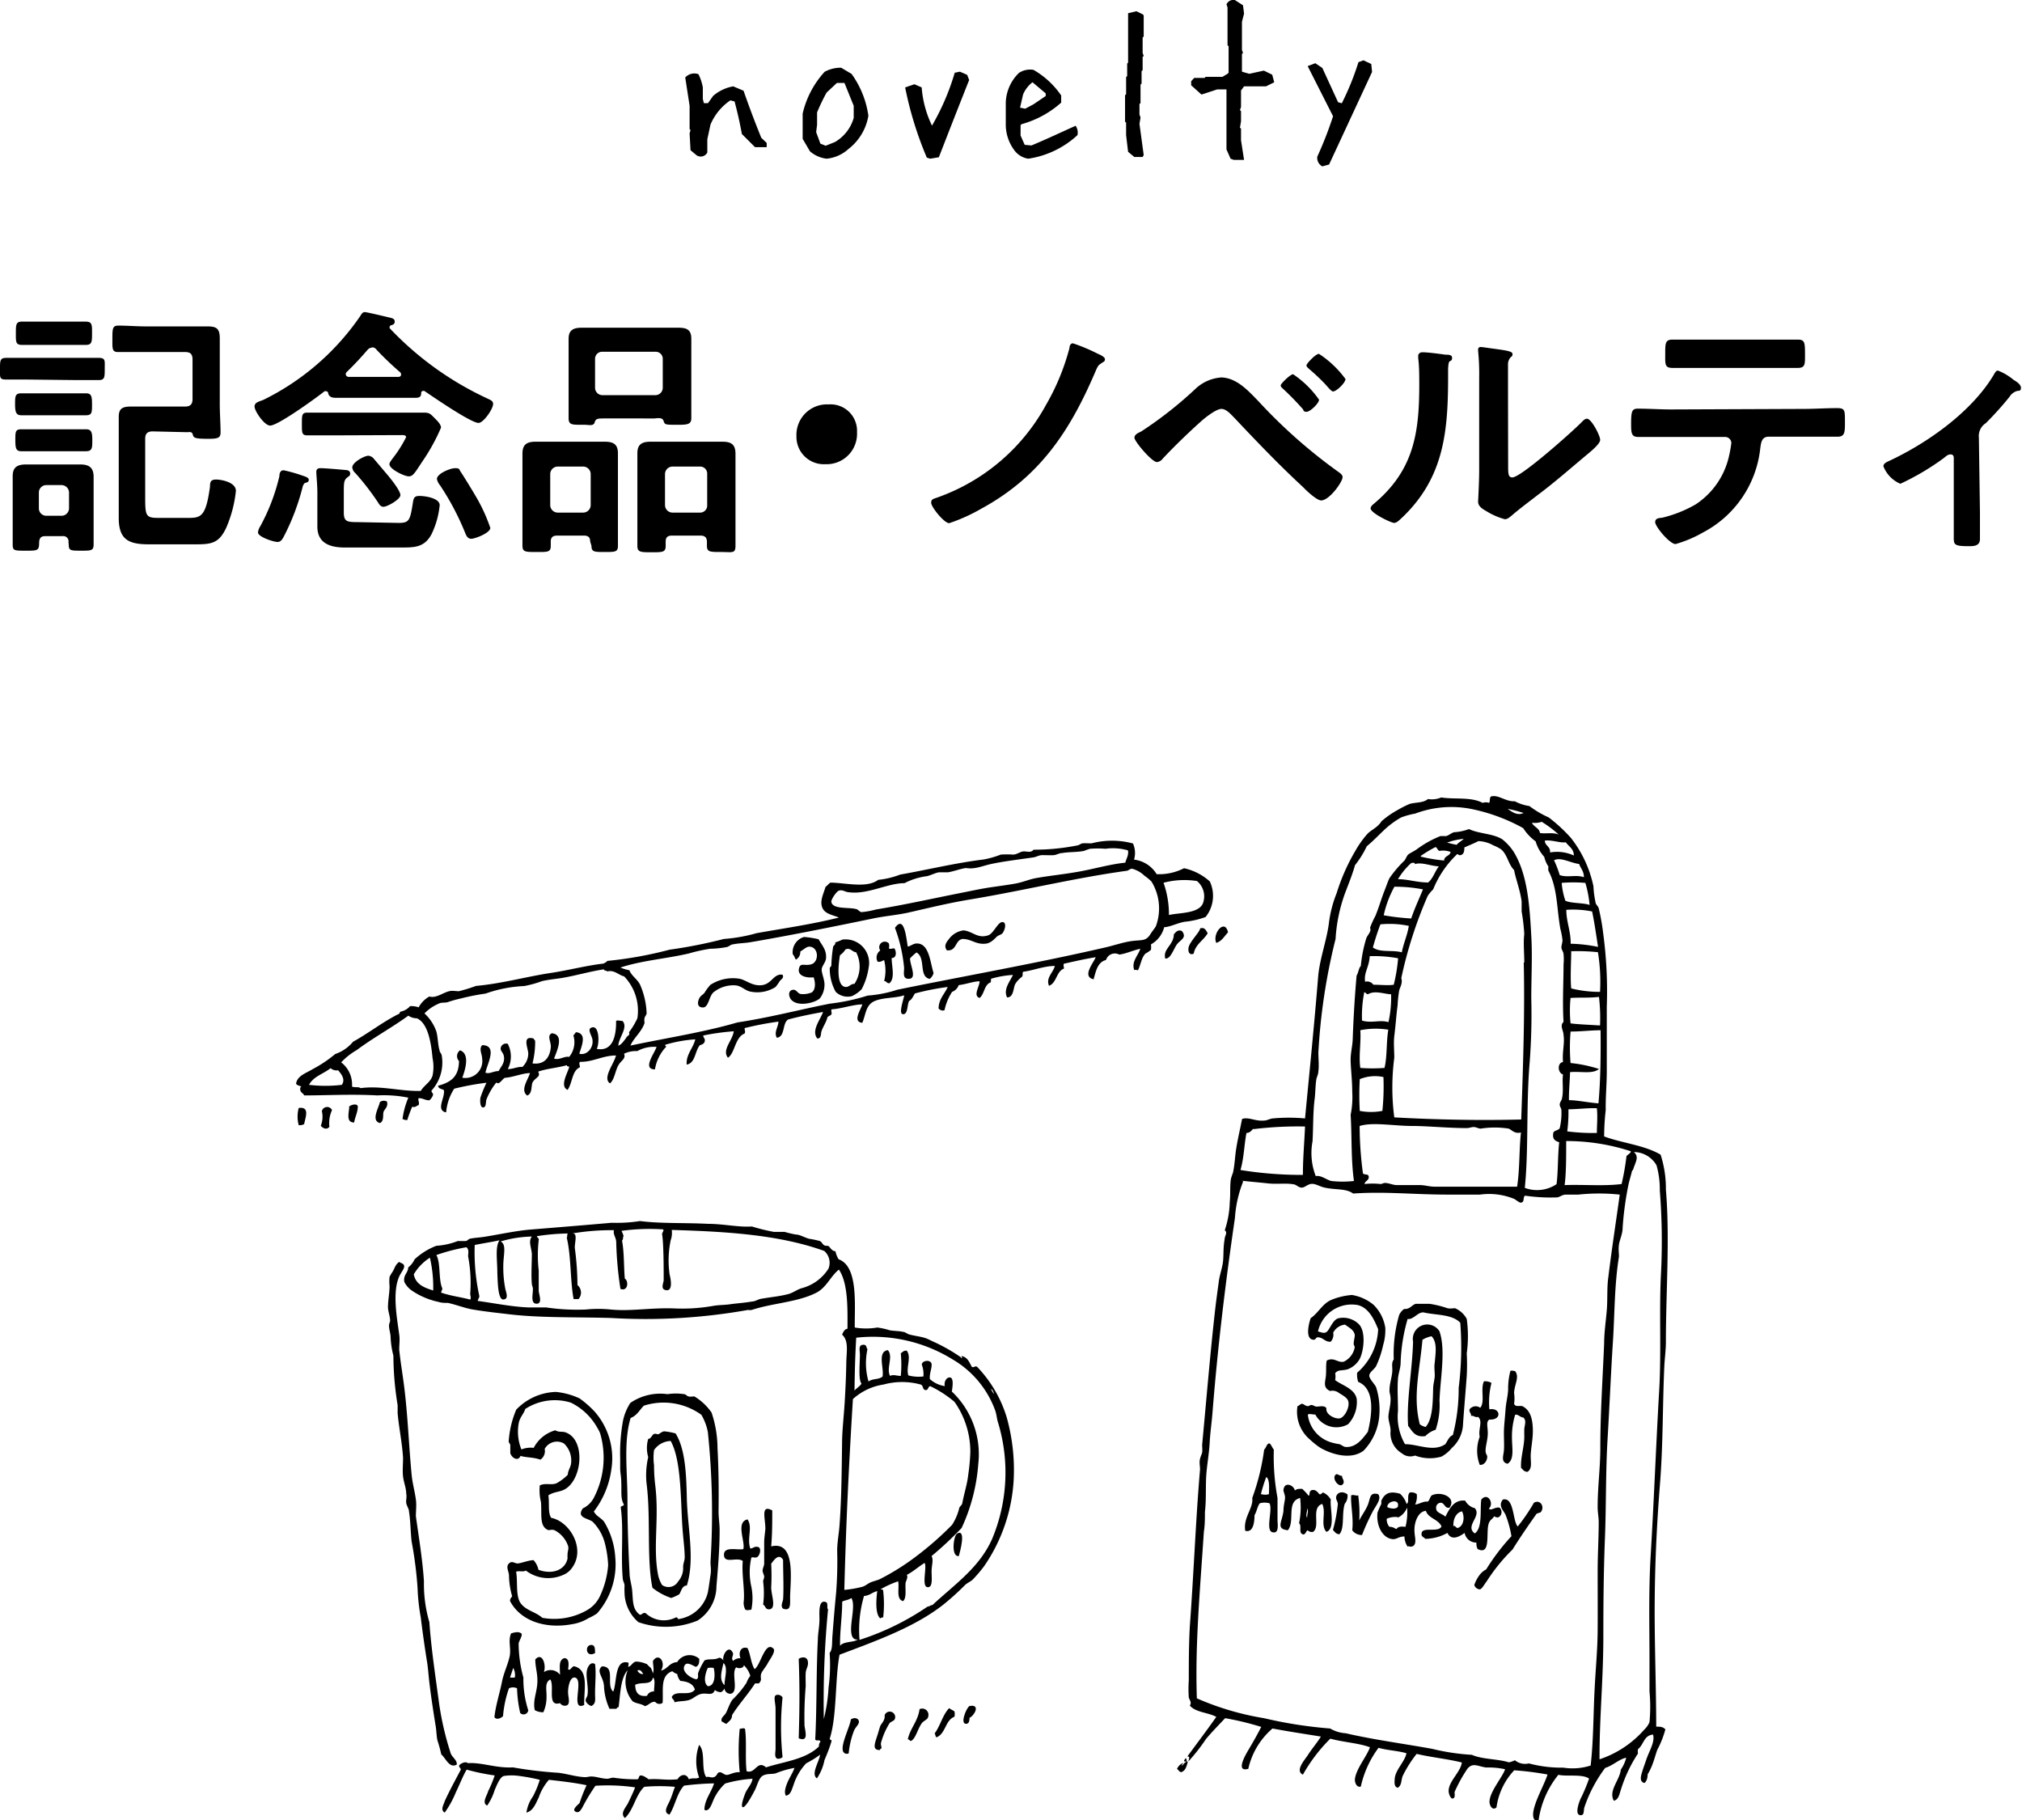 <svg xmlns="http://www.w3.org/2000/svg" viewBox="0 0 152.91 137.63"><defs><style>.cls-1{fill-rule:evenodd;}</style></defs><g id="レイヤー_2" data-name="レイヤー 2"><g id="text_object"><path d="M2.12,28.7c-.54,0-1.1,0-1.64,0S0,28.54,0,27.9s0-.84.48-.84,1.08,0,1.64,0H5.8c.56,0,1.12,0,1.66,0s.46.22.46.84,0,.84-.46.84-1.1,0-1.66,0ZM5.18,41a.4.4,0,0,0-.46-.46H3.42c-.32,0-.44.14-.46.46,0,.64-.1.64-1,.64s-1,0-1-.48,0-1,0-1.48V37.3c0-.44,0-.86,0-1.3,0-.66.34-.88,1-.88l1.08,0H5l1.08,0c.68,0,1,.26,1,.94,0,.42,0,.82,0,1.24v2.38c0,.5,0,1,0,1.48s-.18.48-.94.48-.94,0-.94-.42ZM3.12,34.12c-.54,0-1.1,0-1.5,0s-.46-.2-.46-.84,0-.82.46-.82,1,0,1.5,0H5c.54,0,1.08,0,1.5,0s.48.24.48.82,0,.84-.48.84-1,0-1.5,0Zm0-2.72c-.54,0-1.12,0-1.5,0s-.48-.2-.48-.82,0-.84.48-.84,1,0,1.5,0H5c.54,0,1.08,0,1.5,0s.46.24.46.84,0,.82-.46.82-1,0-1.5,0ZM3,26.08c-.54,0-1,0-1.34,0-.48,0-.46-.24-.46-.88s0-.88.46-.88c.3,0,.82,0,1.34,0H5.14c.54,0,1.06,0,1.34,0,.5,0,.48.26.48.88s0,.88-.46.88-.82,0-1.36,0ZM4.66,39a.57.57,0,0,0,.56-.56v-1.2a.57.57,0,0,0-.56-.56H3.5a.56.56,0,0,0-.56.56v1.2A.56.56,0,0,0,3.5,39Zm6.88-6.38c-.4,0-.56.18-.56.56v4.28c0,1.46,0,1.7.92,1.7h2.4c.92,0,1.28-.16,1.58-2.36,0-.36.06-.54.46-.54s1.5.2,1.5.86a9.53,9.53,0,0,1-.72,2.76c-.56,1.22-1.14,1.28-2.38,1.28H11.28c-1.54,0-2.3-.34-2.3-2,0-.62,0-1.24,0-1.86V32.88c0-.46,0-.92,0-1.36,0-.7.36-.78,1-.78s1,0,1.48,0H14c.4,0,.56-.18.56-.56v-3c0-.4-.16-.56-.56-.56H11c-.68,0-1.36,0-2.06,0-.48,0-.44-.26-.44-1s0-1,.44-1c.7,0,1.38.06,2.06.06h3.26c.48,0,.94,0,1.42,0,.72,0,.94.18.94.92,0,.54,0,1.08,0,1.64v3.26c0,.78.06,1.56.06,2.18,0,.42-.16.5-.92.5-1,0-1.12-.06-1.18-.32s-.3-.18-.42-.18Z"/><path d="M24.65,29.58s-.06,0-.1,0c-.6.48-3.52,2.6-4.12,2.6-.44,0-1.18-1.1-1.18-1.44s.4-.38.7-.52a19.08,19.08,0,0,0,7.32-6.36c.08-.14.16-.26.32-.26s1.56.34,1.82.4.44.1.44.32-.2.26-.3.28a.14.14,0,0,0-.08.12.11.11,0,0,0,0,.1,24.09,24.09,0,0,0,7.36,5.3c.24.12.46.18.46.42,0,.4-.74,1.44-1.1,1.44-.58,0-3.48-2-4.1-2.42,0,0,0,0-.08,0a.15.15,0,0,0-.16.14c0,.16,0,.38-.4.38l-1.72,0H26.93c-.76,0-1.24,0-1.54,0s-.54-.08-.58-.4A.19.19,0,0,0,24.65,29.58Zm-1.9,6.34c.26.1.6.16.6.36s-.18.2-.28.24-.18.24-.2.36a17.37,17.37,0,0,1-1.34,3.56c-.12.22-.24.54-.54.54s-1.48-.38-1.48-.72a1.08,1.08,0,0,1,.18-.48A15.06,15.06,0,0,0,21.13,36c0-.2.06-.44.32-.44A11.36,11.36,0,0,1,22.75,35.92Zm2.34-3-1.82,0c-.44,0-.44-.16-.44-.86s0-.86.44-.86c.6,0,1.22,0,1.82,0h5.28c.58,0,1.18,0,1.66,0s.52.1.9.48c.16.16.42.42.42.66a14.85,14.85,0,0,1-1.44,2.6c-.54.82-.68,1.08-1,1.08s-1.46-.54-1.46-.92c0-.14.18-.34.26-.46a9.29,9.29,0,0,0,1-1.58c0-.18-.24-.16-.38-.16Zm5.06,6.62c.78,0,.86-.18,1.06-1.44.06-.36.06-.6.5-.6s1.54.16,1.54.7a6.45,6.45,0,0,1-.62,2.2c-.54,1-1.28,1-2.32,1H26.07C25,41.4,24,41.1,24,39.82c0-.32,0-.64,0-1v-1.6c0-.52-.08-1.34-.08-1.54s.12-.28.3-.28c.34,0,1.5.1,1.9.14.16,0,.36.06.36.26s-.08.18-.16.26c-.3.22-.32.36-.32,1.16v1.52c0,.68.22.74,1,.74Zm-2-13.26a.49.49,0,0,0-.36.18c-.5.58-1,1.12-1.56,1.66a.22.22,0,0,0-.08.18c0,.12.1.18.2.2h3.76c.18,0,.22-.1.22-.18a.22.22,0,0,0-.08-.18,23.46,23.46,0,0,1-1.76-1.68A.48.48,0,0,0,28.19,26.26ZM29,38.32c-.22,0-.32-.18-.42-.34a19.6,19.6,0,0,0-1.7-2.2.65.65,0,0,1-.24-.44c0-.38.92-.88,1.22-.88a.61.61,0,0,1,.42.24c.34.4.66.78,1,1.18s1,1.24,1,1.56S29.29,38.32,29,38.32Zm6.64,2.42c-.28,0-.38-.24-.46-.44a20,20,0,0,0-1.9-3.6,1.09,1.09,0,0,1-.24-.48c0-.4,1-.82,1.38-.82s.3.12.42.28.88,1.4,1.1,1.78a12.84,12.84,0,0,1,1.14,2.46C37.07,40.3,35.93,40.74,35.63,40.74Z"/><path d="M44.63,40.94c0-.3-.14-.44-.46-.44H42.11c-.3,0-.46.14-.46.44v.34c0,.48-.24.46-1.08.46s-1.06,0-1.06-.48,0-1.24,0-1.86V35.82c0-.5,0-1,0-1.52,0-.7.34-.9,1-.9s1,0,1.46,0h2.3c.48,0,1,0,1.46,0,.64,0,1,.18,1,.88,0,.52,0,1,0,1.54V39.4c0,.62,0,1.24,0,1.88,0,.46-.22.46-1,.46s-1,0-1-.46Zm-.52-2.18a.57.57,0,0,0,.56-.56V35.84a.57.57,0,0,0-.56-.56H42.17a.57.57,0,0,0-.56.56V38.2a.57.57,0,0,0,.56.56Zm1.62-7.12c-.5,0-.68,0-.76.3s-.46.18-.76.18H44c-.76,0-1,0-1-.5s0-.94,0-1.42V27c0-.46,0-.92,0-1.38,0-.68.38-.84,1-.84l1.56,0h4.18l1.54,0c.62,0,1,.12,1,.84,0,.46,0,.92,0,1.38v3.22c0,.46,0,.94,0,1.4s-.28.5-1,.5c-1,0-1,0-1.1-.3s-.54-.18-.7-.18ZM45,29.32a.56.56,0,0,0,.56.56h4a.56.56,0,0,0,.56-.56V27.14a.53.53,0,0,0-.56-.54h-4a.53.53,0,0,0-.56.54ZM53,40.5h-2.2c-.32,0-.46.14-.46.46v.32c0,.48-.24.48-1.06.48s-1.08,0-1.08-.48c0-.64,0-1.26,0-1.88V35.82c0-.5,0-1,0-1.54,0-.68.34-.88,1-.88.48,0,1,0,1.46,0h2.52c.48,0,1,0,1.44,0,.68,0,1,.2,1,.92,0,.5,0,1,0,1.5V39.4c0,.62,0,1.24,0,1.86s-.24.48-1.08.48-1.08,0-1.08-.46c0-.12,0-.22,0-.34C53.45,40.64,53.29,40.5,53,40.5Zm-.06-1.74a.53.53,0,0,0,.54-.56V35.84a.53.53,0,0,0-.54-.56H50.85a.57.57,0,0,0-.56.56V38.2a.57.57,0,0,0,.56.56Z"/><path d="M64.81,32.68a2.3,2.3,0,0,1-2.4,2.42A2.07,2.07,0,0,1,60.23,33a2.31,2.31,0,0,1,2.44-2.42A2,2,0,0,1,64.81,32.68Z"/><path d="M83,26.74c.14.06.56.24.56.42s-.12.2-.2.26c-.3.2-.32.2-.54.72-1.94,4.52-4.22,7.94-8.64,10.34a13.13,13.13,0,0,1-2.4,1.08c-.38,0-1.36-1.22-1.36-1.54s.18-.28.68-.48a15.06,15.06,0,0,0,8-6.92,17.28,17.28,0,0,0,1.78-4.32c0-.16.08-.34.26-.34A13.62,13.62,0,0,1,83,26.74Z"/><path d="M95.15,30.32a39.55,39.55,0,0,0,6.06,5.36c.14.1.32.22.32.4,0,.36-1,1.76-1.62,1.76-.32,0-1.08-.7-1.36-1-1.8-1.66-3.5-3.44-5.18-5.22-.26-.26-.62-.7-1-.7s-1.16.6-1.52.92c-.92.82-2.08,1.94-2.92,2.84a.63.63,0,0,1-.44.26c-.38,0-1.7-1.56-1.7-1.84s.38-.4.52-.48a29.7,29.7,0,0,0,4.16-3.28,3.19,3.19,0,0,1,1.9-.8C93.53,28.58,94.39,29.54,95.15,30.32Zm4.6-.1c0,.28-.68.92-.94.92s-.22-.12-.28-.2a21.18,21.18,0,0,0-1.48-1.52c-.08-.08-.2-.16-.2-.28s.72-.84.94-.84A7.45,7.45,0,0,1,99.75,30.22Zm0-3.46a7.68,7.68,0,0,1,2,1.9c0,.28-.68.94-.94.94-.1,0-.26-.18-.44-.38l-.16-.18A15.6,15.6,0,0,0,99,27.9c-.08-.08-.2-.16-.2-.28S99.49,26.76,99.73,26.76Z"/><path d="M109.31,26.82c.24,0,.5,0,.5.24s-.12.2-.2.28-.1.46-.1.64v.44c0,4.14-.28,7.66-3.46,10.7-.16.14-.4.42-.62.42s-1.78-.74-1.78-1.1c0-.14.16-.28.26-.36,3-2.52,3.42-5.32,3.42-9,0-.6,0-1.4-.08-2,0-.06,0-.16,0-.22s.12-.22.26-.22C107.87,26.62,108.89,26.76,109.31,26.82Zm4.74,8.36c0,.62,0,.92.32.92.66,0,4.6-3.52,5.24-4.18.1-.1.24-.26.4-.26.34,0,1,1.28,1,1.6s-.79.94-1.05,1.16c-1.2,1-2.4,2.06-3.66,3-.54.42-1.4,1.06-1.88,1.48-.18.14-.38.36-.62.36a5.17,5.17,0,0,1-1.38-.6c-.28-.16-.64-.36-.64-.72,0-.14.08-1.44.08-2.4v-7a17.39,17.39,0,0,0-.08-2v-.1a.18.18,0,0,1,.2-.2c.12,0,.62.08.78.1,1,.14,1.62.2,1.62.42s-.08.18-.16.28a.78.78,0,0,0-.18.52c0,.46,0,1.46,0,2Z"/><path d="M136.37,30.92c.84,0,1.69-.06,2.55-.06.62,0,.6.16.6,1.1,0,.68,0,1.06-.54,1.06-.89,0-1.74,0-2.61,0h-2.62c-.56,0-.58.52-.64.94a8.16,8.16,0,0,1-4.32,6.3,9.26,9.26,0,0,1-2.08.88c-.44,0-1.54-1.32-1.54-1.66s.38-.3.56-.34a9.45,9.45,0,0,0,2.5-1,5.9,5.9,0,0,0,2.52-3.64,9.27,9.27,0,0,0,.18-1,.47.47,0,0,0-.48-.46h-4.06c-.82,0-1.66,0-2.5,0-.52,0-.54-.3-.54-1,0-.92.06-1.14.5-1.14.86,0,1.7.06,2.54.06Zm-3-5.24c.86,0,1.72,0,2.6,0,.54,0,.53.26.53,1.24,0,.62,0,.9-.54.9-.85,0-1.71,0-2.57,0h-4.36c-.86,0-1.72,0-2.56,0-.6,0-.54-.32-.54-1.08s0-1.06.54-1.06c.86,0,1.72,0,2.6,0Z"/><path d="M149.73,38.76c0,.68,0,1.34,0,2,0,.5-.42.54-.8.54-1.12,0-1.18-.1-1.18-.64s0-1.26,0-1.88V34.66c0-.1,0-.3-.24-.3s-.38.18-.52.28a19,19,0,0,1-3.28,1.94,2.37,2.37,0,0,1-1.28-1.32c0-.22.24-.32.46-.42,2.9-1.36,6.2-3.7,7.86-6.46.1-.16.18-.36.34-.36a4.27,4.27,0,0,1,1.18.7c.2.12.56.34.56.6s-.14.22-.28.24a1,1,0,0,0-.58.44,24.25,24.25,0,0,1-1.8,2,1.15,1.15,0,0,0-.52,1.1Z"/><path d="M52.69,11.75l-.47-.39-.07-1.28.07-.24-.07-.08V8l-.33-2.14a.92.92,0,0,1,1-.25,3.65,3.65,0,0,1,.33,1v.88l.08.31h.31l.39-.55a3.16,3.16,0,0,1,1.52-.72l.78.33c.42,1.21.87,2.4,1.34,3.56l.41.39v.32h-.88l-1-1c-.15-.85-.34-1.67-.55-2.46l-.32-.08a4.15,4.15,0,0,0-1.5,1.83l-.24,1.11v1A.56.56,0,0,1,52.69,11.75Z"/><path d="M62.51,12a2.34,2.34,0,0,1-1.26-.56l-.55-.94V8.59a7,7,0,0,1,1.66-3.16,2.54,2.54,0,0,1,1.25-.31l.79.47a7.11,7.11,0,0,1,1.27,3.16,4,4,0,0,1-1.5,2.51A2.87,2.87,0,0,1,62.51,12Zm.63-1.26a3.09,3.09,0,0,0,1.34-1.58l.08-.24V8l-.7-1.73h-.57L62.51,7a14.89,14.89,0,0,0-.72,1.5v.94l-.07.55.32.87.4.16Z"/><path d="M70.33,12l-.24-.08a27,27,0,0,1-1.64-5.31l.7-.24.55.24a8,8,0,0,0,.78,2.89,18.15,18.15,0,0,0,1.72-4l.39-.08.55.24.15.39Q72.12,9,71,11.89Z"/><path d="M77.76,12a1.61,1.61,0,0,1-1.09-.69,3.25,3.25,0,0,1-.61-1.95V7.76a3.26,3.26,0,0,1,1-2.25,1.55,1.55,0,0,1,1.09-.23,6.36,6.36,0,0,1,2.1,1.94v.54a7.46,7.46,0,0,1-3,1.63l-.07.08v.78l.31.7L78,11c1.13-.47,2.25-1,3.34-1.49a.89.89,0,0,1,.14.71A7,7,0,0,1,77.76,12Zm.39-4.11.93-.63V7.06l-1-.84a2.29,2.29,0,0,0-.71.92l-.23,1,.39.08Z"/><path d="M85.78,11.87l-.47-.39-.15-1.26V9.28l-.08-.08v-2l.08-.07V5.83l.08-.08V4.81l.07-.08V1l.63-.15.47.23.08.08V2.76l-.08.08V4l.08.23-.08.08v1l-.08.07v.94l-.08.08V7.79l-.08.08v.78l.08.24-.08.47.32,2.36-.08.15Z"/><path d="M93.3,12.09,93.06,12l-.31-.7V6.76h-.7l-1.19.39-.78-.7V6.14l.23-.25h.79l.07-.08h1.27l.39-.23.08-.08v-2l-.08-.08V.56L92.75.33A.58.58,0,0,1,93.38,0L94,.4l.08.63-.16.62V3.78L94,4l-.08.08V5.42l.55.16,1.11-.24.63.31.15.57-.62.31H94.08l-.23.31V8.09l-.08.24.08.07v.78l-.08.47.08.08v.88l.23,1.48Z"/><path d="M100,12.58a.72.72,0,0,1-.38-.74,28.77,28.77,0,0,0,1.19-3.05L98.89,5l.58-.22.53.36,1.19,2.59.28.08a20.23,20.23,0,0,0,1.26-3.11l.38-.14.59.28.06.6-3.25,7Z"/><path class="cls-1" d="M85.68,63.78A1.76,1.76,0,0,1,85.76,65a2.32,2.32,0,0,1,1.71,1.1,4.13,4.13,0,0,0,2.07-.45,4.27,4.27,0,0,1,1.95,1,2.56,2.56,0,0,1-.32,2.69,6.39,6.39,0,0,1-1.59.36c-.56.1-1.08.39-1.54.41a2.08,2.08,0,0,1-1,1.3,1.68,1.68,0,0,1,0,.41,2,2,0,0,1-.41.28c-.31.3-.36.85-.57,1.26-.14,0-.15-.06-.28,0-.25-.64.31-1.12.45-1.62-.61.14-1.09.38-1.59.44a.7.7,0,0,0-1,.41c-.64.16-.76.84-.94,1.46-.91-.21,0-1.24.16-1.67-.83.13-1.72.34-2.4.49-.07.1,0,.22,0,.37-.59.22-.54,1.08-1.13,1.3-.26-.6.32-1,.44-1.5-.8,0-1.59.33-2.39.44-.09.07,0,.29-.09.37s-.37.29-.52.57-.1,1-.61,1c-.31-.62.23-1.22.44-1.7a7.15,7.15,0,0,0-1.62.28c-.08,0,0,.21-.08.29-.48.18-.45.88-.82,1.17-.52-.17,0-.85,0-1.26-.45,0-1,.22-1.58.29A.84.84,0,0,1,72,75a4,4,0,0,0-.57,1.38c-.17.08-.33,0-.45-.12,0-.71.45-1.09.69-1.63a18.73,18.73,0,0,0-2.48.49c-.13.2-.22.45-.44.57-.16.3-.08,1-.45,1s0-1,.08-1.43c-.69.23-1.62.15-2.27.45s-.63,1-.9,1.63c-.77-.07-.11-1,0-1.39-.68,0-1.64.34-2.32.37-.06.11,0,.17,0,.32s-.24.16-.32.29c-.08.36-.34.71-.45,1.06-.06.19,0,.56-.32.53-.47-.6.26-1.45.44-2-.88.16-1.75.33-2.64.57-.46.29-.2,1.29-.85,1.38-.24-.4.09-.77.12-1.22a23.52,23.52,0,0,0-2.56.49c0,.19.08.26,0,.41-.73.28-.73,1.49-1.26,1.83-.48-.59.35-1.3.44-2a18.16,18.16,0,0,0-2.31.32c0,.18.15.21.12.41s-.19.27-.37.32c-.39.45-.33,1.35-1,1.47-.06-.76.49-1.24.65-1.91a10.1,10.1,0,0,0-2.24.4c-.14.07.13.13,0,.2a3.24,3.24,0,0,0-.81,1.67c-1,0,0-1.26.12-1.7a2.62,2.62,0,0,0-1.46.32,2,2,0,0,0-1,.2c.16.34-.19.51-.37.78-.3.44-.32,1.14-.69,1.46-.6-.41.33-1.51.45-2.11-1,0-1.73.5-2.72.48-.1.11,0,.28,0,.41-.62.26-.56,1.2-.94,1.71-.61-.28,0-1.26.12-1.71,0-.13-.2,0-.16-.16-.74.21-1.51.26-2.15.48-.08,0,.1.17,0,.33s-.32.25-.45.49,0,.84-.41,1c-.55-.41.06-1.19.21-1.7-.54,0-1.33.33-1.91.36-.16.1-.25.27-.41.37s-.09,0-.24,0a5,5,0,0,0-.73,1.26c-.07.19,0,.59-.25.61s-.25-.58-.2-.77a9.64,9.64,0,0,1,.45-1.1,20.91,20.91,0,0,0-2.44.45,3.86,3.86,0,0,0-.61,1.78s-.08,0-.08,0c-.68-.23,0-1.08-.09-1.67-.15-.1-.42-.09-.44-.33.94-.26,1.57-.66,1.58-1.87a.54.54,0,0,1,.08-.81c.77.27.39,1.48.17,2.07a1.28,1.28,0,0,0,1.5-1.46c0-.31-.26-.71,0-1,1.21,0,.37,1.45.25,2.08.32.12.62-.13,1-.12.17-.34.43-.56.41-1s-.31-.48-.25-.77a.41.41,0,0,1,.53-.29,2.07,2.07,0,0,1,0,1.91c.42,0,.75-.2,1.1-.16a1.41,1.41,0,0,0,.45-1c0-.39-.46-1.31.28-1.18.14,0,.14.08.24.2a6.66,6.66,0,0,1-.2,1.71c.87.11,1.29-.4,1.38-1.18.06-.43-.33-.9.08-1.1,1,.1.35,1.41.17,1.91.37.15.82-.21,1.14-.12a1.75,1.75,0,0,0,.32-1.63c.08-.07.13-.17.2-.24.88.09.4,1.09.25,1.63.58.15,1.06-.46,1-1,0-.35-.51-.91,0-1s.53,1.22.32,1.63c1.25.24,1.48-1.08,1.46-2.11.1-.08.33,0,.49,0,.44.51-.28,1.21-.32,1.87.25-.09.43-.38.61-.61,0-.07.16-.15.2-.21s0-.15,0-.2A5.83,5.83,0,0,0,48.2,77a3.74,3.74,0,0,0-1-3.17c-.43-.1-.74-.52-1.3-.37,0-.11-.16,0-.24-.16-1,.14-2.09.47-3.17.65-.5.08-1,.12-1.51.24a8.19,8.19,0,0,1-1.34.37,10,10,0,0,0-2.92.57,16.68,16.68,0,0,0-1.87.37,8.51,8.51,0,0,0-1,.28c-.22.06-.49,0-.69.12a3.22,3.22,0,0,0-1.06.73A3.35,3.35,0,0,1,33,78c.12.43.11,1,.24,1.42,0,.13.14.25.16.36a3.16,3.16,0,0,1-.77,2.69c0,.17.13.16.12.32a.91.91,0,0,1-.28.41c-.34,0-.48-.17-.81-.16-.08.11.08.32,0,.52-.21.07-.21.19-.49.13a9.94,9.94,0,0,0-.37,1,.64.64,0,0,1-.36-.08A6.12,6.12,0,0,1,30.88,83a9.36,9.36,0,0,0-2.35-.17c-1.92-.11-3.83,0-5.53,0-.06-.17-.26-.2-.29-.4s0-.21.08-.25c-.11-.1-.33-.09-.4-.24.1-.61.74-.78,1.26-1.1a9.53,9.53,0,0,0,1.7-1.14,3,3,0,0,0,1.35-.93c1.18-.65,2.19-1.46,3.41-2.08.12,0,.1-.17.2-.2a1.26,1.26,0,0,0,.7-.41,1.63,1.63,0,0,1,.65.09,2.06,2.06,0,0,1,.81-.82c.51.15,1-.28,1.5-.4.23-.06.49,0,.73,0A11.89,11.89,0,0,0,36,74.55c2-.18,3.91-.73,5.78-1,1.32-.21,2.57-.54,3.86-.69.1-.06.22-.1.28-.2a29.82,29.82,0,0,0,4.72-.85A36.54,36.54,0,0,0,54.74,71a12.28,12.28,0,0,0,2.48-.44c2.15-.38,4.29-.69,6.22-1.18-.42-.18-.94-.25-1.18-.61-.34-.53,0-1.13.17-1.71.13-.09.23-.23.36-.32,1.09,0,2.76.45,3.62-.21a6.47,6.47,0,0,0,1.67-.4c2.11-.37,4.07-.86,6.3-1.14a6.73,6.73,0,0,0,1.3-.37,6.64,6.64,0,0,1,.93,0c.28,0,.53-.22.78-.24s.58.13.77-.13a16.75,16.75,0,0,0,3.29-.32c.13,0,.27-.14.41-.16s.47,0,.69,0A6.05,6.05,0,0,1,85.68,63.78Zm-2.08.4a7.64,7.64,0,0,0-1.17,0,4.72,4.72,0,0,0-.45.16c-.55.11-1.12.07-1.63.16-.24,0-.44.14-.65.16s-.54,0-.85,0-.44.13-.69.17c-1.25.18-2.41.32-3.29.52-.39.09-.8.24-1.18.29s-.47,0-.69,0c-.45.08-.85.24-1.31.32-.21,0-.44,0-.65,0s-.61.21-.93.29a5.08,5.08,0,0,0-1.71.53c-1.28,0-2.78.87-4.18.69-.29,0-.5-.23-.78-.12-.13,0-.6.64-.57.85.1.57,1.3.39,1.83.53.17,0,.29.22.45.24a6.2,6.2,0,0,0,1.1-.2c2.2-.36,4.42-.86,6.66-1.3.59-.12,1.17-.24,1.71-.33s1.82-.25,2.32-.36.89-.28,1.34-.37c.92-.17,2-.28,3-.45,1.28-.2,2.55-.6,3.82-.73.08-.32.27-.57.2-.93A4.11,4.11,0,0,0,83.6,64.18Zm-36,9.19c.15.42.61.67.81,1.1a5.9,5.9,0,0,1,.49,2.15c0,.11-.13.22-.16.37s0,.27,0,.37c-.21.66-.85,1.16-1.06,1.7,0,0,0,0,0,0,2.59-.55,5.52-1,8.09-1.75,2.46-.37,4.83-1,7-1.42a15.2,15.2,0,0,0,2.85-.61,9.19,9.19,0,0,0,2.23-.44c4.88-1,10.54-2,15.65-3.18.72-.16,1.32-.38,2-.49.89-.13,1.15.05,1.54-.6.11-.17.27-.36.37-.53a3.88,3.88,0,0,0-.33-3.38,3.74,3.74,0,0,0-.53-.44,2.14,2.14,0,0,0-.93-.53c-.21,0-.26.15-.45.16-3.86.53-7.86,1.51-11.79,2.16-1.69.28-3.17.65-4.71,1-.88.19-1.79.26-2.69.45-3,.62-6.37,1.3-9.26,1.79-.43.07-.88.07-1.3.16-.14,0-.29.16-.45.2a7.58,7.58,0,0,1-1.26.13,12.24,12.24,0,0,0-1.63.36c-1.74.4-3.55.53-5.16,1.06A3.18,3.18,0,0,0,47.63,73.37ZM91,68.21a1.5,1.5,0,0,0-.48-1.59,6.13,6.13,0,0,0-2.53.13,7.19,7.19,0,0,1,.41,2.44C89.14,69,90.76,69.11,91,68.21ZM32.71,81.34a3.32,3.32,0,0,0,0-1.34c-.11-1.18-.35-2.63-1.18-3a1.17,1.17,0,0,1-.65-.2c-1.25.91-2.69,1.69-3.9,2.6a5.1,5.1,0,0,0-1.18.93,2.11,2.11,0,0,1,.82,1.83c.17.09.52,0,.65.12,1.54-.21,3,.25,4.55.21C32.08,82.05,32.54,81.85,32.71,81.34ZM25,80.77c-.53.43-1.3.62-1.63,1.26a10.34,10.34,0,0,0,2.48,0c.3-.43-.06-.84-.28-1.1A.69.69,0,0,1,25,80.77Z"/><path class="cls-1" d="M72.79,71c-.58.09-.42.93-1.18.86-.23-.28-.09-.57.12-.81a1.63,1.63,0,0,1,1.14-.7c.69.07,1.06.65,1.87.37.4-.14.72-1,1.06-1s.22.59,0,.86c-.1.1-.28.13-.41.24s-.41.47-.81.53C73.79,71.45,73.49,71,72.79,71Z"/><path class="cls-1" d="M68.65,71.58c.28-.07.41-.24.69-.24.93,0,1,1.42,1.26,2.24a.86.86,0,0,1-.29.44c-.86-.17-.27-1.59-1-2a3.49,3.49,0,0,0-.49.45c0,.52.57,1.57-.12,1.54-.47,0-.32-.49-.33-.85a11.71,11.71,0,0,0-.69-3C68.39,69.15,68.53,70.93,68.65,71.58Z"/><path class="cls-1" d="M92.87,70.49c-.27.29-.46.67-.89.81C91.65,70.62,92.61,69.41,92.87,70.49Z"/><path class="cls-1" d="M91.33,70.57c-.32.55-.92.81-1.06,1.54-.26.13-.42-.06-.4-.36,0-.48.85-1.22.89-1.55C91.1,70.08,91.21,70.36,91.33,70.57Z"/><path class="cls-1" d="M89.38,70.4c.36.45,0,.62-.29.9s-.48,1.11-.89,1.18c0,0,0,0-.08,0-.2-.74.64-1,.65-1.83C88.91,70.48,89.09,70.26,89.38,70.4Z"/><path class="cls-1" d="M63.69,71.05a1.78,1.78,0,0,1,2,2.12,5,5,0,0,1-.53,1.63,2.46,2.46,0,0,1-.73.52A1.29,1.29,0,0,1,63.2,75a3.58,3.58,0,0,1-.45-1.79c0-.06.11-.14.12-.2A10.42,10.42,0,0,1,63,71.62c0-.13.22-.18.16-.36A2.68,2.68,0,0,0,63.69,71.05Zm-.17,1.18c-.12.71-.3,2.37.45,2.4.26,0,.34-.23.65-.24A2.36,2.36,0,0,0,64.74,72c-.28,0-.45-.39-.81-.2A1.46,1.46,0,0,1,63.52,72.23Z"/><path class="cls-1" d="M67.22,71.34a.72.72,0,0,1,0,.37c.1.08.23,0,.41,0,.17.22.19.74-.2.73,0,.64.28,1.52-.17,1.91-.23,0-.21-.17-.4-.17a3.14,3.14,0,0,0,0-1.58c-.16.05-.25.16-.49.12a.65.65,0,0,1,.2-.85A.42.42,0,0,1,67.22,71.34Z"/><path class="cls-1" d="M59.17,73.7c.15.24-.09.34-.2.48a3.8,3.8,0,0,1-.32.45,2.56,2.56,0,0,1-1.79.37c-.51-.06-.72-.43-1.22-.49A2.39,2.39,0,0,0,54,75c-.39.27-.39,1.19-.85,1.18s-.39-.42-.29-.65.28-.3.41-.45a4,4,0,0,1,.45-.61A3.14,3.14,0,0,1,55.88,74c.53.08,1,.59,1.75.49S58.5,73.61,59.17,73.7Z"/><path class="cls-1" d="M29.26,83.29c.12.39-.17.56-.25.77s.06.71-.28.86c-.69-.19-.1-1.12,0-1.59A.51.51,0,0,1,29.26,83.29Z"/><path class="cls-1" d="M27.06,83.66c0,.44-.21.79-.28,1.22-.67,0-.36-.83-.37-1.22C26.58,83.53,27,83.41,27.06,83.66Z"/><path class="cls-1" d="M25.11,83.94a2.32,2.32,0,0,0-.2,1.26c-.19.26-.5.12-.65-.08a1.82,1.82,0,0,0,.08-1.1A.41.41,0,0,1,25.11,83.94Z"/><path class="cls-1" d="M23,85a.7.7,0,0,1-.41.08,2.49,2.49,0,0,1,0-1.3C23.45,83.66,23.1,84.48,23,85Z"/><path class="cls-1" d="M30.19,95.42c.18.13.32.1.37.29s-.22.49-.37.81c-.54,1.21-.16,3.19,0,4.39.06.37,0,.77,0,1.14.09.89.25,1.82.37,2.76.28,2.21.36,4.54.57,6.71.06.64.24,1.26.32,1.87.06.42,0,.85,0,1.26.22,1.57.51,3.34.61,4.92a10.29,10.29,0,0,0,.41,3.09c.14,2,.47,4.16.73,6.1a22.38,22.38,0,0,0,.86,3.74c.08.36.53.57.48.93-.56.31-.83-.49-1.17-.77a9.77,9.77,0,0,0-.29-1.06c-.07-.32-.07-.65-.12-1-.16-1-.36-2.26-.49-3.38-.06-.49-.09-1-.16-1.46-.16-1-.34-2.22-.49-3.46a15,15,0,0,1-.24-2.19,29.78,29.78,0,0,0-.45-3.54c-.09-.76-.08-1.53-.2-2.27,0-.22-.18-.43-.21-.66s.06-.45,0-.69c0-.43-.19-.87-.24-1.3s0-.94,0-1.42c-.07-1.14-.31-2.26-.41-3.37,0-.21,0-.41,0-.61a23.62,23.62,0,0,1-.32-3.74,6.6,6.6,0,0,1-.21-1.39c0-.27-.12-.6-.12-.85s.08-.27.08-.4c0-.34-.14-.65-.16-1,0-.55.12-1.1.12-1.63a3.18,3.18,0,0,1,0-.69,3,3,0,0,1,.21-.36C29.86,95.9,29.88,95.63,30.19,95.42Z"/><path class="cls-1" d="M103.12,109.69c-.93.7-2.32.32-3.25-.2a5.83,5.83,0,0,1-.82-.65,2.74,2.74,0,0,1-.93-2.52c.11,0,.2-.15.32-.17s.24.14.41.17.19-.09.33-.08.25.11.36.12c.32,0,.59-.11.77.12-.09.47.64.83,1,.77s.78-.83.65-1.3c-.08-.26-.39-.43-.69-.61a.79.79,0,0,0-.69-.16c-.48-.23-.4-.56-.33-1s0-.93.08-1.3c.56-.29.84.2,1.3.08a1.5,1.5,0,0,0,.82-1.09c0-.06-.08-.17-.08-.25,0-.25.1-.55.08-.69-.07-.4-.49-.57-.73-.77a1.14,1.14,0,0,0-.9.61.76.76,0,0,1-.2.69c-.41,0-.52-.26-.85-.33s-.19.21-.49.17c-.58-.09-.31-1.22-.16-1.63.61-.41.9-1.15,1.66-1.42a5.12,5.12,0,0,1,1.46-.33,3.43,3.43,0,0,1,1.63.74,3.1,3.1,0,0,1,.89,1.74,3.91,3.91,0,0,1-.16,1.3,7.43,7.43,0,0,1-.53,1.59c-.14.26-.52.47-.52.73s.43.65.52.89a5.59,5.59,0,0,1,.25,1.92A4.31,4.31,0,0,1,103.12,109.69Zm-2.4-.61a4.15,4.15,0,0,0,.57.12c.17.06.3.19.45.21.86.07,1.35-.7,1.7-1.14.33-1.34.56-3.26-.73-3.78a1.82,1.82,0,0,1-.08-.69,4.57,4.57,0,0,0,1.59-3.29c-.32-.79-.74-1.64-1.55-1.83a2.61,2.61,0,0,0-3,2c.31.07.48.19.69,0s.45-.91.86-1a1.68,1.68,0,0,1,1.5.41c.56.49.46,1.9.12,2.64a1.77,1.77,0,0,1-.93.81c-.48.13-.68,0-.94.29a1.47,1.47,0,0,1,0,.53c.53.4,1.48.64,1.63,1.42a2.45,2.45,0,0,1-.65,1.91,1.8,1.8,0,0,1-2.48-.73c-.27,0-.41-.08-.57,0A2.5,2.5,0,0,0,100.72,109.08Z"/><path class="cls-1" d="M107.06,98.59c.23,0,.77,0,1.06,0a7.67,7.67,0,0,1,1.34.33c.22.05.45,0,.57,0a1.81,1.81,0,0,1,.89.81,9.54,9.54,0,0,1,0,2.6,16.25,16.25,0,0,1,0,1.71c-.09,1.22-.19,2.34-.28,3.62a2.54,2.54,0,0,1-.85,1.83,2.63,2.63,0,0,1-.78.65,3.16,3.16,0,0,1-2-.08,1,1,0,0,1-1-.17,1.77,1.77,0,0,1-.85-1.7c0-.39-.19-.79-.16-1.14s.15-.77.16-1.18-.1-.52-.08-.77c0-.44.15-.86.2-1.3s-.09-.72.12-1a10.6,10.6,0,0,1,.41-3.37,1.17,1.17,0,0,1,.37-.45C106.65,99,106.74,98.69,107.06,98.59Zm.65.66c-.46-.11-.82.57-1.26.48a13.25,13.25,0,0,0-.53,3.3c0,.41-.17.81-.2,1.22-.06.76,0,1.6,0,2.43a4.17,4.17,0,0,0,.53,2.52c1,0,2.14.62,3.05,0,.17-.24.27-.57.57-.69a14.05,14.05,0,0,0,.44-3.57,24.31,24.31,0,0,0,.12-4.92C109.82,99.37,108.6,99.45,107.71,99.25Z"/><path class="cls-1" d="M108.57,108.11a1.87,1.87,0,0,0-.78.48c-.8.12-1-.4-1.3-.77-.15-1.76.32-4.3.37-6.38a1.09,1.09,0,0,1,2-.77c.48,1.43.07,3.42,0,5.24A5.84,5.84,0,0,1,108.57,108.11Zm-1-6.79c-.22,2.4-.74,4.27-.2,6.38a1.19,1.19,0,0,0,.44.2c.56-.61.54-2,.57-2.92,0-.31.11-.65.12-.94s-.06-.68,0-1c.06-.72.21-1.53-.24-2A2.1,2.1,0,0,0,107.55,101.32Z"/><path class="cls-1" d="M114.58,103.68c.35.45-.06,1-.08,1.66a2.74,2.74,0,0,1,0,.81c.11.25.34.13.61.17.59.28.81.91.81,1.91,0,.67-.19,1.49-.16,2,0,.38.11.82-.24,1.06-.29,0-.34-.18-.49-.29-.06-.82.28-1.68.24-2.52,0-.12,0-.25,0-.36,0-.33.21-.7-.08-.94-.22,0-.4-.27-.61-.2a5.59,5.59,0,0,0-.24,1.75c0,.76.2,1.62-.33,1.95-.53-.11-.31-.61-.28-1s0-.85,0-1.34.08-1.11.12-1.71.17-1,.2-1.54a5.21,5.21,0,0,1,.17-1.42C114.31,103.61,114.42,103.65,114.58,103.68Z"/><path class="cls-1" d="M112.79,104.57a6,6,0,0,0-.16,2c.83-.17,1,.82,0,.77-.28.18-.1.57-.12,1.1s-.2,1-.16,1.34c0,.14.12.25.12.37,0,.34-.28.67-.57.61a3,3,0,0,1,0-2.12c-.13-.58.26-1.16-.12-1.5-.26.06-.3-.11-.53-.08,0-.24-.16-.25-.12-.49a.58.58,0,0,1,.81-.12c.38-.44,0-1.41.28-2A.94.94,0,0,1,112.79,104.57Z"/><path class="cls-1" d="M44.91,114.29c.17.35.53.47.77.77a5.85,5.85,0,0,1,.85,2.72A5.62,5.62,0,0,1,45.15,122a4.1,4.1,0,0,1-.65.36,3.28,3.28,0,0,1-1.22.45c-2.08.39-3.94-.27-4.71-1.75,0-.2.1-.25.16-.36a6.08,6.08,0,0,1-.24-1.63c-.05-.33-.24-.62,0-.85s.42,0,.65,0,.81-.24,1.21-.25a1.58,1.58,0,0,1,.37.73c1,.37,2,.06,2.2-.85a2.65,2.65,0,0,1,0-.32c0-.28.14-.44,0-.74a2.09,2.09,0,0,0-1-1.09c-.23-.06-.28,0-.45,0-.71-.27-.48-1.21-.56-2.12a3.7,3.7,0,0,1-.09-1.26c.42-.21.87,0,1.26-.16a3.67,3.67,0,0,0,.86-.65c0-.29.2-.55.24-.81a1.77,1.77,0,0,0-.53-1.55,1.06,1.06,0,0,0-1.46.41.78.78,0,0,1-.32.81c-.62-.2-1-.14-1.51-.28-.18.45-.67.14-.77-.21,0-.17,0-.38,0-.61,0-.08-.12-.18-.12-.28a7.36,7.36,0,0,1,.57-2.4,4.32,4.32,0,0,1,3-1.34,5.48,5.48,0,0,1,1.79.49,7.58,7.58,0,0,1,1.14,1,5.34,5.34,0,0,1,1.26,4.39A6.72,6.72,0,0,1,44.91,114.29Zm-5.61,6.82c.37.66,1.18.74,1.71,1.22a5,5,0,0,0,3.37-.57,2.39,2.39,0,0,0,1-1.09,6.69,6.69,0,0,0,.61-2.32,8.1,8.1,0,0,0-.25-1.67,3.56,3.56,0,0,0-.93-1.62c-.4-.28-1.22-.29-.74-1a1.82,1.82,0,0,0,.86-.85,6.55,6.55,0,0,0,.45-4.84,2.67,2.67,0,0,0-.21-.41,4.61,4.61,0,0,0-2-1.9,4.09,4.09,0,0,0-3.45.48c-.08.32-.41.63-.49,1.06a3.59,3.59,0,0,0,.2,2,1.87,1.87,0,0,1,.93-.12A2.65,2.65,0,0,1,42,108.15c.24.17.53.07.77.16,1.51.53,1.28,3.47,0,4.27-.42.26-.84.19-1.3.49.09.63-.05,1.3.21,1.7,1.42.28,2.63,2.35,1.58,3.78a1.52,1.52,0,0,1-.49.45,2.79,2.79,0,0,1-3-.24c-.23.12-.47,0-.74.08C39.16,119.59,39,120.49,39.3,121.11Z"/><path class="cls-1" d="M47.18,113.76c-.27-.45-.16-1-.2-1.71,0-.42-.08-.66-.08-1.06,0-.24,0-.48,0-.73a13.7,13.7,0,0,1,.2-2.76,3.94,3.94,0,0,1,.57-1.42,4,4,0,0,1,2.81-.66,4.09,4.09,0,0,1,1.26,0c.11,0,.19.13.32.17s.33,0,.45,0a4.25,4.25,0,0,1,1.3,1.22,8.5,8.5,0,0,1,.45,2.68c.09,1.72.1,3.13.08,4.8,0,.5.09,1,.08,1.46,0,1.36-.13,2.91-.24,4.19a3.1,3.1,0,0,1-1.43,2.6,6.34,6.34,0,0,1-4.47.12,3,3,0,0,1-1.05-2.2,5.46,5.46,0,0,1,0-.56c0-.17-.11-.33-.13-.49-.17-1.74.08-3.77-.16-5.45C47,113.85,47.17,113.89,47.18,113.76Zm4.23,8.65a2.68,2.68,0,0,0,2.12-2c.08-.42.13-.86.2-1.3s0-.66,0-1a59.19,59.19,0,0,0-.2-9.83,4.13,4.13,0,0,0-.49-1.3,4.89,4.89,0,0,0-4.35-.69c-.32.32-.52.75-1,.93-.55,1.81-.24,4.07-.24,6.18,0,1.9.07,3.82.16,5.57,0,.41.17.9.2,1.34.07.74,0,1.37.58,1.79.19,0,.19-.19.44-.12a2,2,0,0,0,2.28.32C51.29,122.27,51.2,122.49,51.41,122.41Z"/><path class="cls-1" d="M51.09,108.39c.73,1.16.81,3.06.85,4.88.05,2.26.63,4.62,0,6.62-.36,0-.41.41-.57.66a3.5,3.5,0,0,1-.61.28,4.61,4.61,0,0,1-1.42-.77c-.45-2.15-.11-5.33-.45-7.93a6.1,6.1,0,0,1,.13-1.95,2.49,2.49,0,0,1,0-1.38c.22,0,.28-.31.44-.37s.26.07.37,0,.24-.18.4-.2A4.78,4.78,0,0,1,51.09,108.39Zm-1.63,1.26a4.23,4.23,0,0,0,0,1.14,12.65,12.65,0,0,0,.08,1.42c.33,2.57-.17,4.67.21,6.79a2.35,2.35,0,0,0,.32.85.84.84,0,0,0,1.22-.28,1.53,1.53,0,0,0,.37-1.1c0-.23.11-.45.12-.69,0-.63-.1-1.32-.16-2.11-.16-2.06-.06-5.21-.9-6.71A1.58,1.58,0,0,0,49.46,109.65Z"/><path class="cls-1" d="M96,113.67a1.39,1.39,0,0,0-.73,0c-.19.25-.23.63-.4.9,0,.42-.06,1.36-.7,1.18-.17-1,.63-1.71.53-2.48a17.34,17.34,0,0,0,.9-3.66c.14-.11.16-.35.32-.45s.27.3.41.45a17.12,17.12,0,0,0,.28,3.66c0,.6,0,1.17,0,1.67,0,.29.13,1-.32.93C95.63,115.84,96.28,114.14,96,113.67Zm-.61-.69a1,1,0,0,0,.57,0c0-.33.09-1.1-.2-1.3A10.68,10.68,0,0,0,95.35,113Z"/><path class="cls-1" d="M101.49,111.6c0,.23.16.28.12.53-.24.57-1-.37-.57-.65C101.14,111.42,101.29,111.6,101.49,111.6Z"/><path class="cls-1" d="M97.92,112.7c.19-.13.27-.12.56-.12a4.88,4.88,0,0,1,.49.53c.11-.1,0-.26.17-.41.29-.12.47.08.6.24s.2-.07.33-.08a1.27,1.27,0,0,1,.57.53c-.09.6.38,2.21-.33,2.44-.48-.47,0-1.5-.32-2.11-.88.28-.11,1.7-.69,2.11a.43.43,0,0,1-.41-.12c-.14.08-.14.29-.32.32-.42-.07-.09-.66-.33-.85a6,6,0,0,0,.08-1.91c-1.08.27-.36,1.76-.93,2.44-.94-.11-.42-.64-.33-1.47,0-.41.12-.78.12-1s-.13-.45-.12-.57C97.12,112,97.83,112.28,97.92,112.7Zm.93,2.07c0-.36.13-.45,0-.73C98.88,114.32,98.71,114.55,98.85,114.77Z"/><path class="cls-1" d="M106.37,113.72c.24-.13,0-.63.24-.86a.64.64,0,0,1,.53.12,1.46,1.46,0,0,1-.12.78c.27,0,.63-.27.94-.21.16-.1.17-.36.32-.48.7-.34,1.88.15,1.34.93-.38.09-.36-.38-.69-.37a.37.37,0,0,0-.32.45c0,.33.56.41.69.61.31-.59.64-1.31,1.5-1.22a1.15,1.15,0,0,0,.73.57c.54.61-.78,1.35,0,1.91.6-.42.38-1.78.49-2.56.48-.58,1,.28.57.69.2.18.46-.15.81-.08a.45.45,0,0,1-.08.73.39.39,0,0,1-.32-.08c-.12.21-.31.25-.41.53-.25.67.2,2.47-.85,1.95a1,1,0,0,1-.09-.49.88.88,0,0,1-.89-.73c-.4.29-1,.62-1.3,0a3.55,3.55,0,0,1-1.67.45c-.15-.16-.34-.16-.28-.45.1-.48,1.28,0,1.5-.49-.23-.55-1-.6-1.18-1.18-.64.06-.94,1-.85,1.71,0,.25.25,1-.33,1-.06,0-.14-.07-.2,0a1.41,1.41,0,0,1-.24-.77c-.45,0-.58.23-.9.2-.75-.07-1.25-1-1.14-2a5.82,5.82,0,0,1,.29-.66c0-.08,0-.17,0-.24.29-.65.74-.72,1.42-.53A1.8,1.8,0,0,1,106.37,113.72Zm-.65,0c-.07-.36-.81-.19-.81.24C105.25,114.13,105.8,114.13,105.72,113.76Zm0,1a1.55,1.55,0,0,0-.85.12.86.86,0,0,0,.2.61c.28,0,.36.1.53.17.16-.21.36-.2.69-.17a4.61,4.61,0,0,0,.12-1.46A1.4,1.4,0,0,1,105.68,114.77Zm4.23.65c.1,0,.15.15.28.17.48-.14.55-.86.33-1.26C110.13,114.37,109.88,114.84,109.91,115.42Z"/><path class="cls-1" d="M101.9,113a.91.91,0,0,1-.2.7c-.25.73,0,1.85-.41,2.31-.26,0-.35-.19-.49-.32a11.28,11.28,0,0,0,.37-1.95c0-.21-.15-.33-.13-.53C101.1,112.83,101.54,112.72,101.9,113Z"/><path class="cls-1" d="M103,116.07a.89.89,0,0,1-.74-.36c.11-.92-.13-1.93-.08-2.64.21-.08.35.06.53,0a9.28,9.28,0,0,1,.08,1.91c.14-.34.54-.84.69-1.3s.14-.86.74-.7c.3.37-.21.9-.45,1.39A17.77,17.77,0,0,0,103,116.07Z"/><path class="cls-1" d="M114.78,115.42a14.09,14.09,0,0,0,1.22-1.79c.5-.29.86.35.49.74-.11,0-.17.07-.28.08-.63.89-1.25,1.79-1.83,2.72a13.42,13.42,0,0,0-1.95,2.4c-.2.26-.37.6-.53.61a.47.47,0,0,1-.41-.33,2.77,2.77,0,0,1,.41-.77,1.46,1.46,0,0,1,.49-.41,16.28,16.28,0,0,1,1.91-2.51,8.08,8.08,0,0,0-.45-1.63c-.15-.32-.58-.67-.2-1.14C114.52,113.16,114.39,115.08,114.78,115.42Z"/><path class="cls-1" d="M58.4,114.21c0,.92,0,1.82-.08,2.72,1.86-.44,1.46,2.45,1.43,3.82,0,.55.08,1.1-.53.89-.2-.19-.06-.43,0-.69.06-.87,0-2,0-3-.32-.53-.68,0-.9.29a16.59,16.59,0,0,1,0,1.79c0,.59.43,1.63-.16,1.66-.3,0-.24-.23-.45-.36a6.8,6.8,0,0,0,0-1.75c0-.11.09-.25.08-.37s-.11-.29-.12-.44.11-.35.12-.53c0-.5,0-1.11,0-1.63,0-.29.06-.66.09-1C57.89,114.85,57.49,113.72,58.4,114.21Z"/><path class="cls-1" d="M56.53,114.89c.41.59-.06,1.42.21,2.2.22,0,.28-.18.57-.12s.17.57,0,.73-.38,0-.49.08a4.93,4.93,0,0,0,0,2.2,4.43,4.43,0,0,1,0,1.74c-.17,0-.26.07-.45,0a1.05,1.05,0,0,1-.12-.69c.07-.92-.17-2-.08-3-.45-.32-1.39.24-1.42-.44s.94-.37,1.46-.45C56.38,116.58,55.61,115.09,56.53,114.89Z"/><path class="cls-1" d="M72.51,117.66c-.61.09-.41-1.56-.12-1.71C73.1,115.59,72.58,117.4,72.51,117.66Z"/><path class="cls-1" d="M39.46,123.55c0,.26-.19.47-.24.73a10,10,0,0,0,.36,2.57,7.72,7.72,0,0,0,.37,2.48.36.36,0,0,1-.61.2,9.67,9.67,0,0,1-.24-1.87.72.72,0,0,0-.61,0,8.36,8.36,0,0,0-.45,2.11c-.15.14-.47.31-.65.08.09-.89.4-1.81.57-2.68.13-.66.42-1.24.57-1.87s-.13-1.21.12-1.79C39,123.4,39.28,123.36,39.46,123.55Zm-.89,3.3h.36a1.08,1.08,0,0,0-.12-.73C38.74,126.36,38.65,126.6,38.57,126.85Z"/><path class="cls-1" d="M45,125c-.75.41-.81-.73-.2-.61C45,124.45,45,124.7,45,125Z"/><path class="cls-1" d="M60.4,131.44c.07-2.19.08-4,0-6,.19-.15.62-.21.69.17s-.14.55-.16.89,0,.64,0,1a27.61,27.61,0,0,0-.09,3C60.93,131.06,61.12,131.72,60.4,131.44Z"/><path class="cls-1" d="M45,125.83c.09.69,0,1.45,0,2.23,0,.45.09.75-.28.94a.75.75,0,0,1-.41-.33c-.08-.21.1-.33.12-.52.1-.66-.2-1.49,0-2C44.53,125.89,44.73,125.65,45,125.83Z"/><path class="cls-1" d="M59.18,128.35a21.94,21.94,0,0,0,0,4.51.47.47,0,0,1-.41.12c-.22-.13-.13-.42-.12-.73,0-.86,0-2.14,0-3.05,0-.36-.16-.89,0-1S59.07,128.17,59.18,128.35Z"/><path class="cls-1" d="M73.32,129c.84-.16.39.71,0,.89,0,.26-.06.42-.2.45C72.54,130.46,73.07,129.13,73.32,129Z"/><path class="cls-1" d="M72.18,129.41a1,1,0,0,1,0,.4c-.7.26-.66,1.27-1.34,1.55-.11,0-.09-.21-.16-.29.43-.56.6-1.4,1.1-1.91C71.88,129.25,72.05,129.31,72.18,129.41Z"/><path class="cls-1" d="M68.89,131.64c-.1,0-.12-.12-.24-.12.19-.86.76-1.35.89-2.28a.47.47,0,0,1,.65.57c0,.2-.36.31-.48.49C69.39,130.74,69.24,131.49,68.89,131.64Z"/><path class="cls-1" d="M66.66,132.21c-.11,0-.08.09-.13.12-.57,0-.39-.46-.2-1.05.09-.26.17-.59.24-.77s.38-.42.33-.82a.41.41,0,0,1,.77.29c-.06.16-.28.18-.4.32a5.63,5.63,0,0,0-.65,1.5C66.6,132,66.68,132.09,66.66,132.21Z"/><path class="cls-1" d="M64.18,132.58a.31.31,0,0,1-.45-.25c-.1-.54.58-1.87.61-2.31.24-.18.56-.11.61.12s-.25.44-.37.73A6.5,6.5,0,0,0,64.18,132.58Z"/><path class="cls-1" d="M89.54,133.19c0-.16.1-.15.12-.25.14.08,0,.14.13.25C89.71,133.26,89.68,133.15,89.54,133.19Z"/><path class="cls-1" d="M89.83,133.23c-.11.31-.14.63-.49.77-.16,0-.21-.17-.33-.24a.83.83,0,0,1,.45-.45c0,.12-.11.08-.08.2C89.55,133.4,89.59,133.17,89.83,133.23Z"/><path class="cls-1" d="M61.53,73.9c-.49.06-1.3-.08-1.09-.73.11-.38.42-.12.89-.25.62-.15.61-1.31-.12-1.34-.22,0-.39.19-.69.37a.64.64,0,0,1-.33.61c-.09-.1-.07-.2-.24-.41a1.2,1.2,0,0,1,.85-1.3,7,7,0,0,1,1.1.17c.32.54.59.81.57,1.38,0,.36-.31.61-.33.89s.21.76.21,1.14A1.68,1.68,0,0,1,62,75.49c-.34.33-1.63.67-2.15.12-.22-.23-.29-.75.16-.77.22,0,.31.27.53.32a1.7,1.7,0,0,0,.85-.12C61.66,74.85,61.69,74.36,61.53,73.9Z"/><path class="cls-1" d="M72.71,102.7c.11,0,0-.07,0-.16.46.07.59.47.78.81.16.1.23-.1.4,0a9.49,9.49,0,0,1,2.24,3.82,14.75,14.75,0,0,1,.53,4.68,12.72,12.72,0,0,1-2.24,6.58,10.31,10.31,0,0,1-.85,1c-.18.17-.43.26-.61.44a19.3,19.3,0,0,1-1.63,1.47c-2.14,1.68-5,2.71-7.84,3.78-.35,1.82-.19,4.64-.74,6.34,0,.15.16.06.13.2-.13.48-.35,1-.53,1.43a3.77,3.77,0,0,1-.57,1.38c-.48-.32.17-1.25.24-1.79a7.4,7.4,0,0,1-1.05.65A4.26,4.26,0,0,0,60,135c-.12.29-.2.73-.57.78-.16-.28,0-.7.12-1s.42-.76.53-1.1a7.08,7.08,0,0,0-1.42.41c-.26.08-.6,0-.94.16s-.43.72-.65,1.14c-.09.17-.67,1.3-.89,1.26s.13-.93.2-1.1c.19-.4.46-.63.53-1.05a9.65,9.65,0,0,0-2.07.36A3.77,3.77,0,0,0,54,136c-.16.33-.34,1.05-.73.85,0-.74.52-1.32.73-2a21.17,21.17,0,0,0-2.27.17c-.54.56-.67,1.52-1.1,2.19-.51-.14-.16-.66,0-1s.3-.81.41-1.1a13.4,13.4,0,0,0-2.32,0c-.66.62-.8,1.74-1.46,2.36-.4-.35.08-.81.24-1.14s.39-.81.53-1.18a14.67,14.67,0,0,0-3-.12,14.11,14.11,0,0,0-1,1.66c-.11.17-.25.45-.52.29s.18-.49.32-.65a12.46,12.46,0,0,1,.53-1.34c-.9-.19-1.87-.3-2.85-.41a4,4,0,0,0-.77,1.34c-.22.43-.4,1-.93,1.14a2.81,2.81,0,0,1,.49-1.22,7.09,7.09,0,0,0,.52-1.26,14,14,0,0,0-1.54-.29,3.94,3.94,0,0,0-1.18,0c-.31.09-.55.75-.69,1.06a4.18,4.18,0,0,1-.57,1.18c-.43-.21,0-.77.08-1.1a8.5,8.5,0,0,0,.49-1.18,16.18,16.18,0,0,1-2.12-.44c-.3.51-.53,1.13-.81,1.7a7.49,7.49,0,0,1-.85,1.55c-.36-.21-.06-.63,0-.86.35-.78.83-1.65,1.22-2.39,0-.13-.23-.23-.08-.37s.46-.26.61-.12c1.07-.07,2.11.39,3.41.32a30.81,30.81,0,0,0,3.46.41c.68.09,1.36.31,2,.33.16,0,.33-.06.49-.05.35,0,.73.16,1.18.17.15,0,.32-.09.48-.08a11.28,11.28,0,0,0,1.79.12c.16,0,.08-.31.29-.29s.4.17.57.29c.83-.06,1.31.09,2.19,0,.19-.36.68-.49.85,0,.32-.14.52,0,.78-.13a3.61,3.61,0,0,1,0-2.47c.51.52.13,1.8.53,2.43.26-.06.38.09.61,0s.21-.34.4-.36.32.18.53.2.59-.25,1-.2a17,17,0,0,1,0-3.29c.17,0,.26-.08.4,0,.14.93,0,2.21.12,3.21.68.23.79-.88,1.47-.29,1.31-.43,3-.59,4-1.58a.5.5,0,0,1,.12-.37c-.09-.19-.3,0-.4-.16.13-2.54.07-5.11.2-7.56,0-.43.12-1,.12-1.51s-.1-1.59.53-1.3c.14.16,0,.41.12.53a72.3,72.3,0,0,0-.32,8.29,12.71,12.71,0,0,0,.36-2.39,12.91,12.91,0,0,0,.08-2.61c.23-.24.17-.78.21-1.26.08-1.06.17-2.16.28-3.29a30.29,30.29,0,0,0,.08-3.17c0-.61.12-1.22.17-1.83.16-2.09.17-4.21.2-6.26,0-1,.13-2,.2-3.17.06-1,.1-1.89.12-2.93,0-.79.22-1.68-.32-2.15.09-.19.16-.4.41-.45,0-1.42.07-3.42-.65-4.47-.64.51-.93,1.35-1.71,1.75-1.41.72-3.31.78-4.88,1.3a.75.75,0,0,1-.28,0,43.9,43.9,0,0,1-10.33.61c-2.66-.08-5.37,0-7.72-.28-.85-.1-1.89-.21-2.81-.37-.6-.11-1.2-.35-1.83-.49-.24,0-.49,0-.73-.08a5.63,5.63,0,0,1-2-.85,1.74,1.74,0,0,1-.57-.65c-.11-.53.28-.68.29-1.1a1.69,1.69,0,0,0,.48-.61A5,5,0,0,1,33,94.2a5.36,5.36,0,0,0,1.62-.36c.19,0,.41,0,.57,0s.21-.13.33-.17c.35-.08.77-.09,1.18-.16,1-.16,2.24-.43,3.33-.53,2.08-.17,4.2-.34,6.22-.52a11.51,11.51,0,0,0,2.15-.13c1.59.2,3.34.12,5.13.21,1.18,0,2.31.27,3.33.2a14.59,14.59,0,0,0,1.67.41c.26,0,.55,0,.81,0a7.82,7.82,0,0,0,.85.2c.3,0,.68.24,1,.32a7,7,0,0,1,.81.17c.16.08.19.24.33.32s.27,0,.36.09.25.37.49.36a1.77,1.77,0,0,0,.24.61c1.5.54,1.2,3.46,1.22,5.16a5.07,5.07,0,0,0,1.71,0,5.71,5.71,0,0,1,.94.21c.35.06.74.05,1,.12.16,0,.32.16.49.2.41.11.87.15,1.26.29.19.07.42.2.61.28a13.14,13.14,0,0,1,2,1.14S72.71,102.68,72.71,102.7ZM47,93.07a2.38,2.38,0,0,1,.16.4c-.08.06,0,.24-.12.33.17.93.13,2,.21,2.88.31.19.24,1-.33.78a26.92,26.92,0,0,1-.32-3.54c0-.33-.26-.6-.17-.9a17.8,17.8,0,0,0-3.17.25c.46-.07.19.67.21,1.1a21.93,21.93,0,0,1,.2,2.8.74.74,0,0,1,.08,1.06c-.16,0-.23,0-.37,0-.26-1.3-.18-3.24-.52-4.64.06-.07,0-.21.08-.32a16.31,16.31,0,0,0-2.32.2c-.08.06.16.14.12.29a10,10,0,0,0,0,2.31c0,.52,0,1,0,1.51,0,.28.32,1-.16,1s-.27-.71-.28-1.13c0-.12-.07-.23-.08-.37-.06-.65,0-1.56,0-2.28-.05-.53-.27-.94,0-1.3a9,9,0,0,0-2.36.37c.47.25.2,1,.2,1.87a8.49,8.49,0,0,0,.16,1.75c.07.28.26.75-.16.77s-.42-1.42-.45-2c0-1-.18-2,.17-2.48-.6.14-1.26.23-1.88.36A15.29,15.29,0,0,0,36.25,98c0,.14-.11.22-.12.37,1.27.17,2.56.44,3.82.49.45,0,.9,0,1.34,0a16.09,16.09,0,0,0,3,.16,9.27,9.27,0,0,1,1.91,0c1.53.15,3.06-.16,4.88-.08a13.44,13.44,0,0,0,2.88-.2c.43-.07.87-.06,1.26-.12s1.14-.11,1.67-.21c.22,0,.43-.16.65-.2.73-.13,1.47-.19,2.11-.37.33-.09.66-.35,1-.44a3.41,3.41,0,0,0,2-1.47,1.18,1.18,0,0,0-.32-1.34C58.82,93.32,54.66,93.12,50.8,93a1.68,1.68,0,0,1-.08.78,7.43,7.43,0,0,0-.08,2.6c.08.31.26,1.23-.24,1.18s-.21-.55-.21-.77c0-.81,0-2.76-.12-3.46,0-.15.16-.26.08-.37A15.71,15.71,0,0,0,47,93.07ZM33,94.9c.34.61.15,1.88.45,2.52,0,.14-.08.19-.09.32.74.26,1.56.35,2.2.53.09-.17,0-.26,0-.45A10.72,10.72,0,0,0,35.4,95c0-.24.09-.52-.13-.69A13.84,13.84,0,0,0,33,94.9Zm-1.71,1.46c.15.75.76,1,1.47,1.22a9.81,9.81,0,0,0-.25-2.48A3.77,3.77,0,0,0,31.29,96.36Zm38.86,25.12c.14,0,.22-.11.37-.12,1.65-1.54,3.55-2.82,4.51-5a13,13,0,0,0,.45-8.78c-.1-.3-.11-.6-.21-.9a7.4,7.4,0,0,0-3.25-3.9,11.45,11.45,0,0,0-7.27-1.63c-.08,1.4-.11,2.55-.13,4,.16-.2.4-.31.53-.53-.24-.27-.13-1.43-.12-2.15,0-.35-.13-.74.2-.78s.25.17.37.33a5,5,0,0,0,.08,2.44c.33-.24.76-.12,1.06-.37.13-.61-.42-1.88.4-2,.44.48-.14,1.38.17,1.95.23-.13.52,0,.81,0a8.88,8.88,0,0,0,0-1.71c.13-.08.21-.22.45-.2.38.49-.07,1.25.12,1.87a3,3,0,0,0,1.14.08,2,2,0,0,0-.12-.89c0-.28.51-.39.69-.17s-.14.79-.08,1.26a2.15,2.15,0,0,0,1.13.53c-.08-.34.14-.7.41-.65s.18.68.12,1.06a6.53,6.53,0,0,1,2,5.49,13.92,13.92,0,0,1-1.26,4.83,26.74,26.74,0,0,1-2.27,2.12c.16.32,0,.67,0,1.18s.11,1.24-.33,1.17,0-1.54-.2-1.83c-.47.29-.85.65-1.34.9.08.17,0,.33-.09.57-.06.48.1,1.17-.2,1.42-.55-.16-.26-1-.37-1.5a7.42,7.42,0,0,0-1.34.61c.07,0,.22,0,.21.12a8.83,8.83,0,0,1,0,2c-.06,0-.15,0-.21.08-.42-.31-.31-1.53-.24-2.07-.37.09-.58.34-1,.37A9.14,9.14,0,0,0,65,124,19.9,19.9,0,0,0,70.15,121.48Zm-.53-16.79a5.31,5.31,0,0,0-2.8,0,4.42,4.42,0,0,0-2.32,1.1c-.33,5.4-.52,9.47-.65,14.43a8.31,8.31,0,0,0,1.38-.24c.22-.07.4-.24.61-.33s.49-.15.69-.24a18,18,0,0,0,2.24-1.35A24.26,24.26,0,0,0,72,115.3a4.13,4.13,0,0,0,.53-1.22c0-.15.22-.26.24-.41.16-.84.37-1.42.45-2.15a15,15,0,0,0,.16-1.75A6.54,6.54,0,0,0,72.18,106a8.5,8.5,0,0,0-1.82-1.18c-.2,0-.13.31-.37.29S69.84,104.75,69.62,104.69Zm5.57.73c-.07-.14-.1-.33-.24-.4A1.07,1.07,0,0,0,75.19,105.42Zm-11.5,15.69c0,1.14-.19,2.32-.16,3.34.26-.36,1.07-.24,1.34-.49a.35.35,0,0,1-.41-.2c-.33-.66.31-2.33-.08-2.93C64.17,121,63.85,121,63.69,121.11Z"/><path class="cls-1" d="M57.39,127.29c-.11,0-.23,0-.29,0-.54.84-1.21,1.55-1.74,2.4,0,.36-.25.46-.41.65-.16,0-.22-.13-.37-.16-.09-.29.15-.4.29-.61s.3-.77.53-1.06a7.39,7.39,0,0,0,1.05-1.26,1.83,1.83,0,0,1,.29-.53,1.84,1.84,0,0,0-.49-.81c0,.23-.39.29-.57.16-.42.4.23,1.85-.41,2a.43.43,0,0,1-.48-.4.68.68,0,0,1-.25.28.69.69,0,0,1-.48-.16c-.16.45-.5.23-.94.28s-.66.39-1.06.49-.67.05-1.05.16c0-.17-.17-.24-.21-.4.29-.59,1.38,0,1.75-.57-.16-.48-.61-.6-1.1-.65a1.08,1.08,0,0,1-.24-.53c-.09,0-.26-.11-.37-.2-.94.33-.66,1.42-.73,2.39a.41.41,0,0,1-.57-.08c-.37,0-.44.24-.77.33-.31-.21-.66-.18-.93-.37a2.31,2.31,0,0,1-.37-2.35c-.56.59-.56,1.9-.69,2.8-.1,0-.13.06-.16.12h-.53a4.65,4.65,0,0,1-.41-1.62c0-.78-.64-1.18-.16-1.59,1.07,0,.28,1.4.85,1.91.3-.61.07-2.49,1.14-2.19.06.06,0,.2,0,.32.27-.07.32-.38.61-.4a2.14,2.14,0,0,1,.81.2,2.64,2.64,0,0,0,.29.28,2.57,2.57,0,0,1,.16.41c.1-.34,0-.56,0-.94.43-.66,1,.09.61.73.5-.11.63-.61,1.22-.64a1.1,1.1,0,0,1,1.67-.25c0,.26,0,.49-.25.61-.23-.08-.67-.42-.85-.12-.3.48.49,1,.89,1.06.2-.09.08-.33.13-.49a4.87,4.87,0,0,1,.48-.94c.32-.15.73,0,1.1-.2.18,0,.24.12.33.2-.13-.37.42-1.29.73-.52,0,.21-.16.36,0,.56a.72.72,0,0,1,.56-.2c-.17-.41,0-.93.53-.77.22.43.25,1.12.53,1.59.45-.25.79-2.17,1.43-1.55.21.21-.32.88-.45,1.14s-.45.59-.49.81C57.48,126.91,57.66,127,57.39,127.29Zm-2.6.13c0-.55.29-1.34-.08-1.67C54.61,126.26,54.33,127,54.79,127.42Zm-1.26-1.3c-.17.33-.39,1.11,0,1.38.55,0,.57-.89.44-1.38A1.34,1.34,0,0,0,53.53,126.12Zm-5.33.2c.06.14.29.33.45.24C48.53,126.45,48.45,126.19,48.2,126.32Zm-.16,1.1c0,.53.23.9.89.81a.53.53,0,0,1,.53-.33c0-.36.12-.91-.08-1.05C49.24,127.49,48.49,127.12,48,127.42Z"/><path class="cls-1" d="M41.13,126.44a.89.89,0,0,1,1.22.2c0-.57-.13-1.1.32-1.26.42,0,.33.57.29.85.18.11.27-.2.44-.24,1.18.26.74,1.81.78,2.93-1.09.52,0-1.9-.69-2.07-.35-.09-.54.61-.53,1.13,0,.37.25,1-.25,1a.44.44,0,0,1-.36-.2c-1,.3-.4-1.23-.73-1.79-.46.23-.27.83-.29,1.3a2.76,2.76,0,0,1-.24,1.18,1.2,1.2,0,0,1-.65-.16c-.17-.8.22-1.42.2-2.28,0-.53-.16-1-.16-1.55C41,124.89,41.33,125.88,41.13,126.44Z"/><path class="cls-1" d="M89.87,133.19c0-.12.18-.4-.08-.37.73-1,1.49-2,2.19-3-.63-.34-1.55-.33-2-.85.15-.26,0-.37-.08-.61a9.4,9.4,0,0,1,0-1.3c0-1.27,0-2.71.08-4.11.29-3.91.45-8.11.77-11.83,0-.27-.07-.54,0-.81s.13-.32.16-.49,0-.38,0-.57c.33-3.52.59-6.68.94-9.83.09-.86.21-1.7.32-2.52.07-.55.29-1.08.33-1.63s0-.94.12-1.63c0-.19.24-.44,0-.61A7.32,7.32,0,0,0,93,90.87c.06-.54,0-1.11.08-1.7a4,4,0,0,1,.16-.49c.13-.58.15-1.2.24-1.79.12-.77.31-1.55.45-2.28.5-.17,1,.19,1.67.12.22,0,.42-.14.65-.16a13.25,13.25,0,0,1,2.44,0c.33-3.45.71-7.19,1-10.81.14-1.38.67-2.74.82-4.07a9.08,9.08,0,0,1,.57-2.15,15,15,0,0,1,1.42-3.21,7.3,7.3,0,0,1,.93-1.3c.21-.21.53-.37.78-.61s.19-.26.32-.37a6.78,6.78,0,0,1,1.18-.81,7.45,7.45,0,0,1,.89-.45c.49-.14,1-.06,1.39-.37a1.83,1.83,0,0,0,1-.12c1,.16,2.26-.06,3.13.41a.74.74,0,0,1,.49,0c.1-.12,0-.4.16-.49.57-.14,1.07.4,1.79.37a3.39,3.39,0,0,0,1.1.36,7.28,7.28,0,0,0,1.46.86,12.1,12.1,0,0,1,1.67,1.54,8.86,8.86,0,0,1,1.71,3.66,7.42,7.42,0,0,0,.16,1.22c0,.15.19.28.24.45a16.13,16.13,0,0,1,.33,1.83,33,33,0,0,1,.28,5.61V81c0,1-.1,2-.08,2.93a18.55,18.55,0,0,0-.12,2c1.32.5,3.06.66,4.27,1.38a8.3,8.3,0,0,1,.4,2.64c.31,3.66,0,7.72,0,11.51,0,.61-.09,1.25-.12,1.87-.13,2.86-.09,5.86-.32,8.78-.26,3.27-.4,6.3-.41,9.59,0,3,.11,5.78.12,8.86.26,0,.52,0,.69.21a7.26,7.26,0,0,1-.61,1.54c-.1.27-.18.58-.28.86a4.9,4.9,0,0,1-.45,1c0,.25-.07.52-.24.65-.44-.1-.24-.62-.16-.89s.23-.67.32-.94c.23-.65.64-1.28.49-1.83-.7.05-.71.78-1.14,1.1a.83.83,0,0,0,0,.33,10.68,10.68,0,0,0-1.3,2.76c-.1.27-.16.75-.53.81-.42-.78.45-1.54.53-2.35a2.75,2.75,0,0,0,.41-.9c-.53.1-1,.59-1.59.77a10.54,10.54,0,0,0-1.58,3c-.06.24,0,.53-.21.57-.65.1-.1-1.23,0-1.38a13.54,13.54,0,0,0,.57-1.38c-.5-.37-1.72-.14-2.32-.29a7,7,0,0,0-1.5,3.46c-.48.12-.47-.51-.32-1,.21-.78.8-1.84,1-2.48a22.85,22.85,0,0,0-2.52-.32,5.09,5.09,0,0,0-1.34,2.8c-.27.27-.52-.08-.53-.41,0-.76,1-1.89,1.18-2.47a5.91,5.91,0,0,0-1.42-.13c-.64-.08-1-.4-1.42.08A11.35,11.35,0,0,0,110,135.5c0,.22.06.42-.12.49s-.34-.39-.33-.57c0-.73.91-1.43,1-2.15-1.09-.27-2.32-.39-3.42-.65a9.19,9.19,0,0,0-1.05,1.66c-.13.31-.06.7-.37.9-.28-.05-.26-.39-.24-.61,0-.7.78-1.36.89-2-.65-.19-1.46-.22-2.11-.41a7.63,7.63,0,0,0-1.34,2.93c-.35.1-.46-.36-.45-.53.06-.77.91-1.76,1.14-2.44-.8-.31-2-.38-3-.65a12.37,12.37,0,0,0-2.07,2.72c-.62-.29.14-1.12.36-1.46.32-.5.75-1,1-1.42-1.3-.21-2.44-.38-3.66-.61a5.64,5.64,0,0,0-1.83,3.05c-1.08.3-.07-1.29.08-1.55.39-.66.67-1.17.9-1.62a21.8,21.8,0,0,0-2.73-.66c-.48.51-1.08,1.12-1.46,1.59A14,14,0,0,1,89.87,133.19Zm28.37-54.92c0-.35-.31-.71,0-1-.09-1.41,0-3,0-4.35a3.82,3.82,0,0,0,0-.77c0-.17-.15-.32-.16-.49s.08-.37.08-.56a5.2,5.2,0,0,0-.16-.86c-.28-1.55-.21-3.08-.9-4.39a.78.78,0,0,1,0-.32,2.27,2.27,0,0,1-.32-.74,3,3,0,0,1-.65-1.17,3.65,3.65,0,0,1-.94-1,13.7,13.7,0,0,0-3.78-1.42,7.77,7.77,0,0,0-4.39.32,5.89,5.89,0,0,0-1.06.29,6.62,6.62,0,0,0-1.34,1c-.41.39-.81.81-1.26,1.18a7.34,7.34,0,0,1-.89,1.43c-.21.75-.5,1.44-.78,2.19A12.16,12.16,0,0,0,101,71a45.11,45.11,0,0,0-1.3,8.58c0,.47.06,1,0,1.42,0,.23-.13.44-.16.65-.07.49-.07,1.06-.12,1.43-.13,1-.1,2.06-.16,3.21a4.81,4.81,0,0,0,.24,2.64c.41-.08.82.29,1.18.37a7.52,7.52,0,0,0,1.71,0c-.23-1.64-.15-3.41-.25-5a6.81,6.81,0,0,0,.12-1.75c0-.84-.11-1.75-.12-2.36s.15-1.1.16-1.71c.06-1.64.16-3.26.29-4.71.14-.21.15-.56.32-.73a10.34,10.34,0,0,1,.41-2.08c.06-.18.22-.34.29-.53s0-.18,0-.28a6.68,6.68,0,0,1,.4-.89c.28-.68.45-1.31.69-1.91.13-.33.25-.69.37-.94a8.73,8.73,0,0,1,1.14-1.34c.11-.14.17-.35.28-.45s.42-.24.65-.4a7.84,7.84,0,0,1,1.79-1c.12,0,.27,0,.41,0s.41-.23.61-.29a3.87,3.87,0,0,0,1.14-.24c.74.36,1.81.33,2.51.77a3.9,3.9,0,0,1,.9,1c1,1.67,1.17,3.91,1.3,6.3.09,1.55,0,3.15,0,4.71a48.2,48.2,0,0,1-.12,4.84c-.28,3.31-.07,6.58-.37,9.51a2.64,2.64,0,0,0,2.4-.28c.13-1,.08-2,.2-3.17-.35-.11-.53-.26-.44-.73.09-.18.38-.16.48-.33a5,5,0,0,0,.13-1.34c0-.17-.13-.29-.13-.45s.14-.3.17-.45c.14-.61,0-1.28.08-1.82-.43-.15-.43-.9,0-.94C118.13,79.52,118.34,78.88,118.24,78.27Zm-3-16.79a10.86,10.86,0,0,0-1.22-.32C114.31,61.38,114.76,61.7,115.19,61.48Zm1.38.65a1.6,1.6,0,0,1-.77.08c.14.33.54.38.61.78.44.07,1-.07,1.42.12A8.66,8.66,0,0,0,116.57,62.13Zm-7.15,1.59a7,7,0,0,0,.69.16c.14-.19.37-.28.53-.45A4.94,4.94,0,0,0,109.42,63.72Zm7.8.73a3.05,3.05,0,0,1,1.75.24c0-.51-.4-.7-.61-1-.48.06-1-.19-1.58-.13C116.81,63.94,117.26,64,117.22,64.45Zm-2,8.33c0-.73-.08-1.53,0-2.15a14.46,14.46,0,0,0-.2-1.71c0-.25,0-.52,0-.77-.12-.87-.43-1.63-.57-2.36-.45-.45-.5-1.18-1-1.58a3.32,3.32,0,0,0-.57-.29,2.49,2.49,0,0,0-1.13-.32c-.34.18-.71.32-1.06.48,0,.17,0,.49-.25.57s-.22-.18-.36,0a7.55,7.55,0,0,0-1.75,2.6,3.23,3.23,0,0,0-.41.49,32.45,32.45,0,0,0-2,6.22c.12.38-.09.67-.16.94a9.79,9.79,0,0,0-.12,1.13c-.1.74-.15,1.54-.25,2.32-.06.53,0,1.07,0,1.63a17.43,17.43,0,0,0,0,4.51c3.22.18,6.54.24,9.6.16C115.18,80.64,115.32,76.53,115.23,72.78Zm-7.8-8a12.88,12.88,0,0,0,1.74.29c0-.36.44-.33.49-.65a1.63,1.63,0,0,0-.85-.08c-.14-.05-.15-.23-.29-.29A9.41,9.41,0,0,0,107.43,64.73Zm10.08.33a7.78,7.78,0,0,1,.4,1.06c.59.21,1.24-.05,1.83.16,0-.47-.25-.67-.36-1C118.75,65.25,118,64.77,117.51,65.06ZM107,65.34c0-.14-.13-.1-.28-.08a5.21,5.21,0,0,0-1,1.22c.77,0,1.38.24,2.28.25.37-.3.51-.84.81-1.22C108.17,65.48,107.52,65.17,107,65.34Zm11.1,1.42a5.51,5.51,0,0,0,.28,1.35c.45.21,1.4.15,1.83.32a8.38,8.38,0,0,0-.32-1.67A10.7,10.7,0,0,0,118.08,66.76Zm-12.65.29a8,8,0,0,0-.81,2.16,17.71,17.71,0,0,0,2.08.24c.26-.77.59-1.47.89-2.2A11,11,0,0,0,105.43,67.05Zm13,1.75c0,.91.34,1.59.33,2.56a11.44,11.44,0,0,1,2.07.24c-.15-.95-.27-1.83-.45-2.68A7.33,7.33,0,0,0,118.4,68.8Zm-14.06,1.1c-.22.56-.4,1.15-.57,1.74.54.41,1.47.17,2.19.37.13-.7.41-1.25.53-2A7.08,7.08,0,0,0,104.34,69.9Zm14.43,2c0,.79-.08,2,0,2.84A8.91,8.91,0,0,0,121,75a13.83,13.83,0,0,0-.16-3A14.72,14.72,0,0,0,118.77,71.93Zm-15.53,2.32a.59.59,0,0,1,.57.24c.51,0,1.13.07,1.54,0a12.62,12.62,0,0,0,.33-2,10.07,10.07,0,0,0-2.15-.16C103.55,73.12,103.11,73.57,103.24,74.25ZM103,77.17c.73.22,1.35-.08,2,.12a8.65,8.65,0,0,0,.2-2.11c-.46,0-1.23-.32-1.75,0-.11,0-.17-.13-.28-.16A9.33,9.33,0,0,0,103,77.17Zm15.77-1.71a9.47,9.47,0,0,0,0,1.92c.43.07,1.44.11,2.23.16a13.85,13.85,0,0,0-.08-2.16C120.11,75.47,119.58,75.41,118.77,75.46Zm-15.9,2.44c.07.91-.13,1.89,0,2.85a11.88,11.88,0,0,0,1.83,0c.21-.85.13-2,.29-2.89A6,6,0,0,0,102.87,77.9Zm15.9.13a14.15,14.15,0,0,0,0,2.35,10.43,10.43,0,0,1,2.15.45c-.49.41-1.38.16-2.19.24,0,.49-.1,1.48-.08,2.12.62,0,1.37.17,2.23.24.16-1.72.18-3.75.16-5.53C120.22,77.91,119.56,78,118.77,78ZM102.83,81.6a21.32,21.32,0,0,0,0,2.4,4.52,4.52,0,0,0,1.71,0,18.21,18.21,0,0,0,.08-2.56A3.05,3.05,0,0,0,102.83,81.6Zm15.78,2.28a11.23,11.23,0,0,1-.09,1.67,15.74,15.74,0,0,0,2.24.12c0-.64.07-1.19,0-1.87C120.1,83.77,119.38,83.87,118.61,83.88Zm-4.52,1.46a6.77,6.77,0,0,0-2.11,0c-.18,0-.35-.12-.53-.12s-.34.08-.53.08c-1.4,0-3-.16-4.1-.16-1.43,0-3-.31-4,0a27.16,27.16,0,0,0,.25,3.58c.09.15.44,0,.44.28s-.28.28-.32.53a5.6,5.6,0,0,1,1.22,0c.1,0,.23-.09.32-.08.29,0,.56.14.86.16.57,0,1.17,0,1.79,0,.36,0,.72.12,1.09.12,2.22,0,4.42,0,6.26,0,.21-1.43.14-2.66.29-4.1C114.54,85.76,114.32,85.43,114.09,85.34Zm-19.3,0c-.16.14-.25.32-.53.33-.17.89-.18,1.84-.45,2.8a28.88,28.88,0,0,0,4.72.37c0-1.32.11-2.42.16-3.66A27.63,27.63,0,0,0,94.79,85.38Zm23.65.9c0,1.26,0,2.55-.12,3.37,1.48-.05,3,.09,4.31-.08a18.88,18.88,0,0,0,.37-2.11c.09-.12.36-.24.32-.37A15.6,15.6,0,0,0,118.44,86.28Zm5,2.23c-.1.39-.22.8-.28,1.06a24.32,24.32,0,0,0-.45,3.29c0,.49-.23.92-.28,1.3s0,.6,0,.9c-.34,2.11-.32,4.23-.45,6.34-.16,2.45-.26,4.94-.41,7.44s-.1,5-.2,7.52-.12,5-.12,7.4c0,3.27-.3,6.2-.29,9.31a7.74,7.74,0,0,0,3.38-2.24,1.66,1.66,0,0,0,.4-.57,12.26,12.26,0,0,0,0-2.32c0-.81,0-1.67,0-2.39,0-2.53-.07-5.07.08-7.73.25-4.16.41-8.42.65-12.6.17-2.76,0-6,.13-8.7a48.73,48.73,0,0,0-.08-6.46,6.65,6.65,0,0,0-.25-1.91,2,2,0,0,0-1.71-1C124,87.5,123.65,87.89,123.48,88.51ZM94,89.37a9,9,0,0,0-.61,2.72c-.7,4.79-1.3,9.69-1.7,14.76-.06.74-.17,1.48-.21,2.23s-.17,1.49-.24,2.24c-.09,1,0,2-.12,3,0,.49,0,1-.08,1.5-.29,4.46-.67,8.48-.53,12.6a21,21,0,0,0,5.08,1.5,32.88,32.88,0,0,0,5,.78,2.63,2.63,0,0,0,1.18.36c2.11.49,4.46.8,6.54,1.18a16.5,16.5,0,0,0,3,.45c.77.35,1.95.3,2.8.57a1.83,1.83,0,0,0,.45-.16,1.21,1.21,0,0,0,1.06.24,9.54,9.54,0,0,0,2.6.32,4.48,4.48,0,0,0,2.07-.16c.21-1.84.2-3.74.29-5.57.07-1.56.23-3.12.24-4.63s0-3,0-4.51c0-1.22.08-2.53.08-3.7,0-.39-.09-.79-.08-1.18,0-1.48.2-2.92.2-4.39,0-2.65.18-5.29.29-7.93,0-.83.13-1.68.2-2.52s0-1.7.12-2.52c.25-2.07.59-4.26.86-6.22a14.83,14.83,0,0,0-3.13,0c-.32,0-.66,0-.94,0s-.43.17-.65.21a13.31,13.31,0,0,1-2.44-.13c-.19.12,0,.49-.32.53-.12,0-.34-.19-.49-.28a5,5,0,0,0-2.6-.33c-.77,0-1.61,0-2.4,0-2.62,0-4.77-.25-7.19-.08-.54-.4-1.3-.26-2.16-.45-.37-.08-.69-.31-1-.28s-.5.29-.74.28-.37-.2-.56-.24c-.61-.12-1.29,0-2-.08s-1.3-.12-1.95-.2C94,89.25,94,89.31,94,89.37Z"/></g></g></svg>
